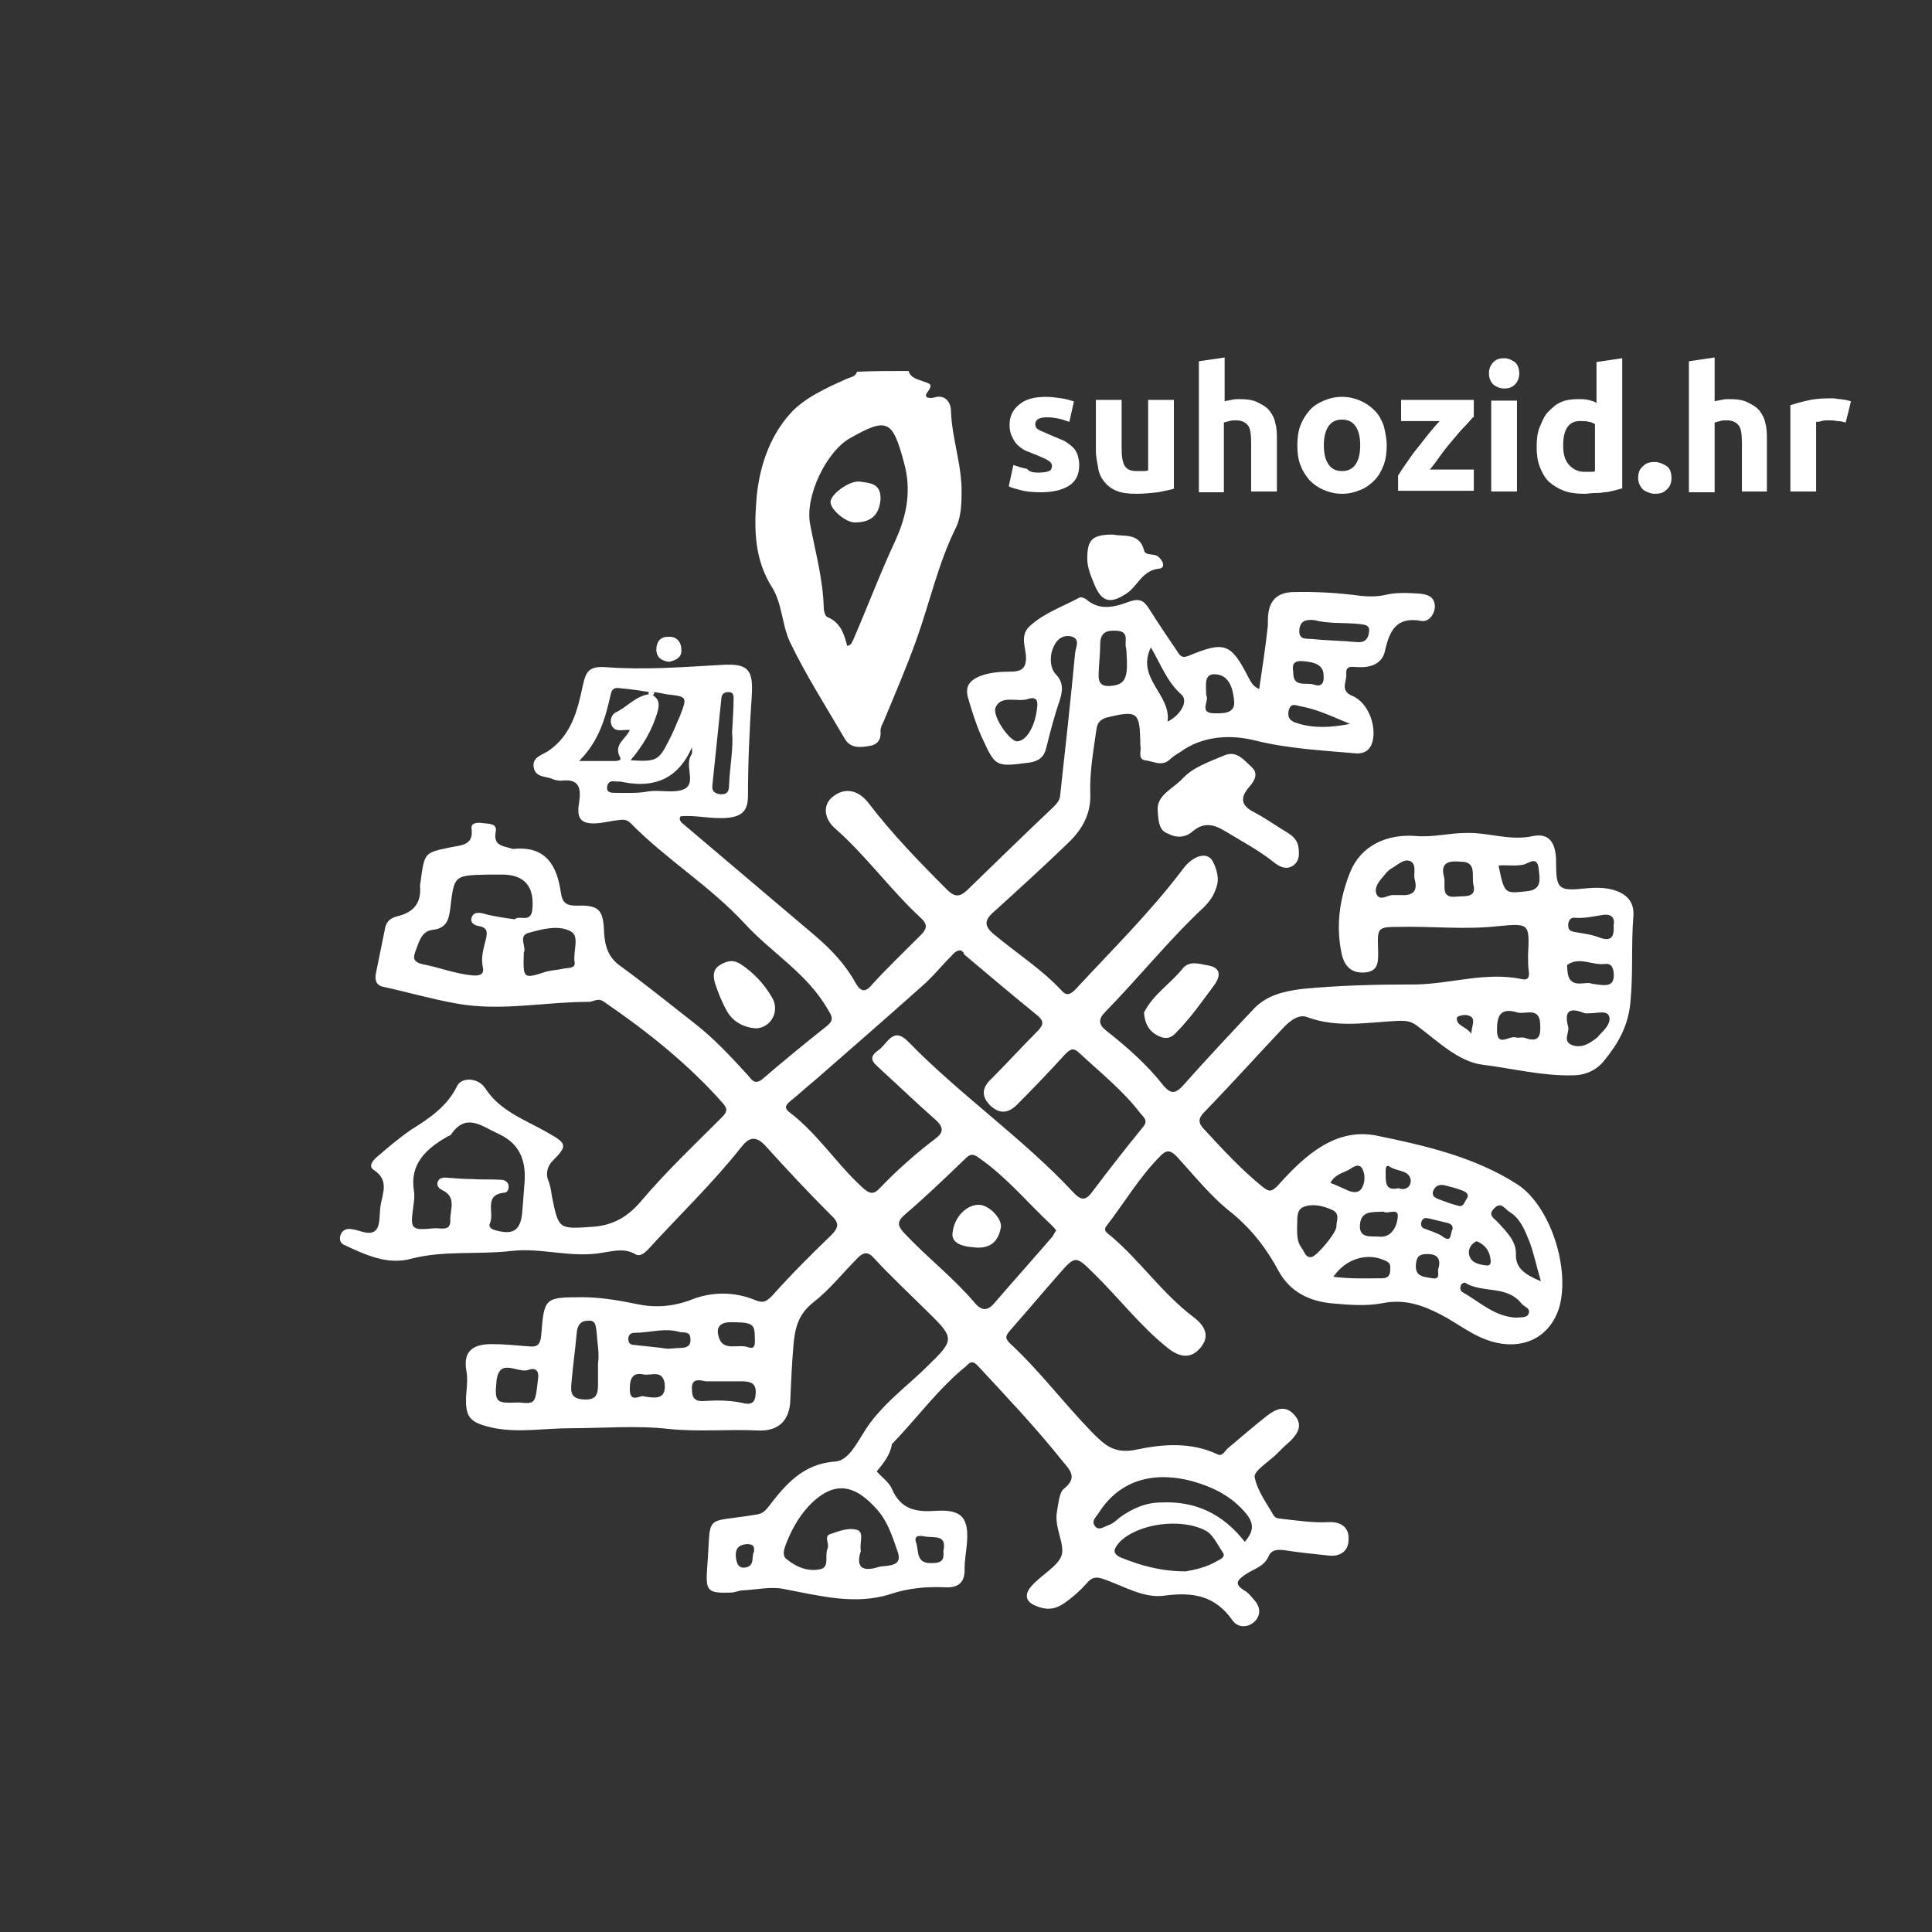 <?xml version="1.0" encoding="UTF-8" standalone="no"?>
<!-- Generator: Adobe Illustrator 21.0.0, SVG Export Plug-In . SVG Version: 6.00 Build 0)  -->

<svg
   version="1.1"
   id="Layer_1"
   x="0px"
   y="0px"
   viewBox="0 0 255.1 255.1"
   xml:space="preserve"
   sodipodi:docname="suhi.svg"
   width="255.1"
   height="255.1"
   inkscape:version="1.2.2 (732a01da63, 2022-12-09, custom)"
   xmlns:inkscape="http://www.inkscape.org/namespaces/inkscape"
   xmlns:sodipodi="http://sodipodi.sourceforge.net/DTD/sodipodi-0.dtd"
   xmlns="http://www.w3.org/2000/svg"
   xmlns:svg="http://www.w3.org/2000/svg"><rect x="0" y="0" width="255.1" height="255.1" fill="#333333" stroke="none"/><defs
   id="defs231" /><sodipodi:namedview
   id="namedview229"
   pagecolor="#111111"
   bordercolor="#000000"
   borderopacity="0.25"
   inkscape:showpageshadow="2"
   inkscape:pageopacity="0.30196078"
   inkscape:pagecheckerboard="0"
   inkscape:deskcolor="#d1d1d1"
   showgrid="false"
   showborder="false"
   inkscape:zoom="0.92512738"
   inkscape:cx="87.015044"
   inkscape:cy="261.04513"
   inkscape:window-width="1366"
   inkscape:window-height="697"
   inkscape:window-x="0"
   inkscape:window-y="0"
   inkscape:window-maximized="1"
   inkscape:current-layer="Layer_1" />
<style
   type="text/css"
   id="style182">
	.st0{fill:#FFFFFF;}
</style>
<g
   id="g204"
   transform="translate(-82,6)">
	<path
   class="st0"
   d="m 219.2,56.4 c 0.6,0 1.1,-0.1 1.3,-0.2 0.3,-0.1 0.4,-0.4 0.4,-0.7 0,-0.3 -0.2,-0.5 -0.5,-0.7 -0.3,-0.2 -0.8,-0.4 -1.5,-0.7 -0.5,-0.2 -1,-0.4 -1.5,-0.6 -0.4,-0.2 -0.8,-0.5 -1.1,-0.8 -0.3,-0.3 -0.5,-0.7 -0.7,-1.1 -0.2,-0.4 -0.3,-0.9 -0.3,-1.5 0,-1.1 0.4,-2 1.3,-2.7 0.8,-0.7 2,-1 3.5,-1 0.7,0 1.4,0.1 2.1,0.2 0.7,0.1 1.2,0.3 1.6,0.4 l -0.6,2.7 c -0.4,-0.1 -0.8,-0.3 -1.3,-0.4 -0.5,-0.1 -1,-0.2 -1.6,-0.2 -1.1,0 -1.6,0.3 -1.6,0.9 0,0.1 0,0.3 0.1,0.4 0,0.1 0.1,0.2 0.3,0.3 0.1,0.1 0.3,0.2 0.6,0.3 0.2,0.1 0.5,0.2 0.9,0.4 0.7,0.3 1.4,0.6 1.9,0.8 0.5,0.3 0.9,0.6 1.2,0.9 0.3,0.3 0.5,0.7 0.6,1 0.1,0.4 0.2,0.8 0.2,1.3 0,1.2 -0.4,2.1 -1.3,2.7 -0.9,0.6 -2.2,0.9 -3.8,0.9 -1.1,0 -2,-0.1 -2.7,-0.3 -0.7,-0.2 -1.2,-0.3 -1.5,-0.5 l 0.6,-2.8 c 0.6,0.2 1.2,0.4 1.8,0.5 0.4,0.5 1,0.5 1.6,0.5 z"
   id="path184" />
	<path
   class="st0"
   d="m 237.1,58.5 c -0.6,0.2 -1.3,0.3 -2.2,0.5 -0.9,0.1 -1.9,0.2 -2.9,0.2 -1,0 -1.9,-0.1 -2.6,-0.4 -0.7,-0.3 -1.2,-0.7 -1.6,-1.2 -0.4,-0.5 -0.7,-1.1 -0.8,-1.8 -0.1,-0.7 -0.3,-1.4 -0.3,-2.3 v -6.7 h 3.4 v 6.3 c 0,1.1 0.1,1.9 0.4,2.4 0.3,0.5 0.8,0.7 1.6,0.7 0.2,0 0.5,0 0.8,0 0.3,0 0.5,0 0.7,-0.1 v -9.3 h 3.4 v 11.7 z"
   id="path186" />
	<path
   class="st0"
   d="M 240.3,58.9 V 41.7 l 3.4,-0.5 V 47 c 0.2,-0.1 0.5,-0.1 0.9,-0.2 0.4,-0.1 0.7,-0.1 1,-0.1 1,0 1.8,0.1 2.4,0.4 0.6,0.3 1.2,0.6 1.6,1.1 0.4,0.5 0.7,1.1 0.8,1.7 0.2,0.7 0.2,1.4 0.2,2.2 v 6.8 h -3.4 v -6.4 c 0,-1.1 -0.1,-1.9 -0.4,-2.3 -0.3,-0.4 -0.8,-0.7 -1.6,-0.7 -0.3,0 -0.6,0 -0.9,0.1 -0.3,0.1 -0.5,0.1 -0.7,0.2 V 59 h -3.3 z"
   id="path188" />
	<path
   class="st0"
   d="m 265.1,52.8 c 0,0.9 -0.1,1.8 -0.4,2.6 -0.3,0.8 -0.7,1.5 -1.2,2 -0.5,0.5 -1.1,1 -1.9,1.3 -0.7,0.3 -1.5,0.5 -2.4,0.5 -0.9,0 -1.7,-0.2 -2.4,-0.5 -0.7,-0.3 -1.3,-0.7 -1.9,-1.3 -0.5,-0.6 -0.9,-1.2 -1.2,-2 -0.3,-0.8 -0.4,-1.7 -0.4,-2.6 0,-0.9 0.1,-1.8 0.4,-2.6 0.3,-0.8 0.7,-1.4 1.2,-2 0.5,-0.6 1.2,-1 1.9,-1.3 0.7,-0.3 1.5,-0.5 2.4,-0.5 0.9,0 1.7,0.2 2.4,0.5 0.7,0.3 1.3,0.7 1.9,1.3 0.6,0.6 0.9,1.2 1.2,2 0.2,0.8 0.4,1.7 0.4,2.6 z m -3.5,0 c 0,-1.1 -0.2,-1.9 -0.6,-2.5 -0.4,-0.6 -1,-0.9 -1.8,-0.9 -0.8,0 -1.4,0.3 -1.8,0.9 -0.4,0.6 -0.6,1.4 -0.6,2.5 0,1.1 0.2,1.9 0.6,2.5 0.4,0.6 1,0.9 1.8,0.9 0.8,0 1.4,-0.3 1.8,-0.9 0.4,-0.6 0.6,-1.4 0.6,-2.5 z"
   id="path190" />
	<path
   class="st0"
   d="m 276.5,49.1 c -0.3,0.3 -0.6,0.7 -1.1,1.2 -0.5,0.5 -1,1.1 -1.5,1.7 -0.5,0.6 -1.1,1.3 -1.6,2 -0.5,0.7 -1,1.4 -1.5,2 h 5.8 v 2.8 h -10 v -2 c 0.3,-0.5 0.7,-1.1 1.2,-1.8 0.4,-0.6 0.9,-1.3 1.4,-1.9 0.5,-0.6 1,-1.3 1.5,-1.9 0.5,-0.6 0.9,-1.1 1.4,-1.6 H 267 v -2.8 h 9.6 v 2.3 z"
   id="path192" />
	<path
   class="st0"
   d="m 282.6,43.3 c 0,0.6 -0.2,1.1 -0.6,1.5 -0.4,0.4 -0.9,0.5 -1.4,0.5 -0.5,0 -1,-0.2 -1.4,-0.5 -0.4,-0.4 -0.6,-0.9 -0.6,-1.5 0,-0.6 0.2,-1.1 0.6,-1.5 0.4,-0.4 0.9,-0.5 1.4,-0.5 0.5,0 1,0.2 1.4,0.5 0.4,0.3 0.6,0.9 0.6,1.5 z m -0.3,15.6 h -3.4 v -12 h 3.4 z"
   id="path194" />
	<path
   class="st0"
   d="m 296.1,58.5 c -0.3,0.1 -0.7,0.2 -1.1,0.3 -0.4,0.1 -0.8,0.2 -1.2,0.2 -0.4,0.1 -0.9,0.1 -1.3,0.1 -0.4,0 -0.9,0.1 -1.3,0.1 -1,0 -1.9,-0.1 -2.7,-0.4 -0.8,-0.3 -1.4,-0.7 -2,-1.2 -0.5,-0.5 -0.9,-1.2 -1.2,-2 -0.3,-0.8 -0.4,-1.6 -0.4,-2.6 0,-1 0.1,-1.9 0.4,-2.6 0.3,-0.7 0.6,-1.5 1.1,-2 0.5,-0.5 1,-1 1.7,-1.3 0.7,-0.3 1.4,-0.4 2.3,-0.4 0.5,0 0.9,0 1.3,0.1 0.4,0.1 0.8,0.2 1.1,0.4 v -5.4 l 3.4,-0.5 v 17.2 z m -7.7,-5.7 c 0,1.1 0.2,1.9 0.7,2.5 0.5,0.6 1.2,1 2.1,1 0.3,0 0.6,0 0.8,0 0.3,0 0.5,0 0.6,-0.1 V 50 c -0.2,-0.1 -0.5,-0.3 -0.8,-0.3 -0.3,-0.1 -0.7,-0.1 -1,-0.1 -1.6,-0.1 -2.4,1 -2.4,3.2 z"
   id="path196" />
	<path
   class="st0"
   d="m 302.7,57.1 c 0,0.7 -0.2,1.2 -0.7,1.6 -0.4,0.4 -0.9,0.5 -1.5,0.5 -0.5,0 -1,-0.2 -1.5,-0.5 -0.4,-0.4 -0.7,-0.9 -0.7,-1.6 0,-0.7 0.2,-1.2 0.7,-1.6 0.4,-0.4 0.9,-0.5 1.5,-0.5 0.5,0 1,0.2 1.5,0.5 0.5,0.3 0.7,0.9 0.7,1.6 z"
   id="path198" />
	<path
   class="st0"
   d="M 305,58.9 V 41.7 l 3.4,-0.5 V 47 c 0.2,-0.1 0.5,-0.1 0.9,-0.2 0.4,-0.1 0.7,-0.1 1,-0.1 1,0 1.8,0.1 2.4,0.4 0.6,0.3 1.2,0.6 1.6,1.1 0.4,0.5 0.7,1.1 0.8,1.7 0.2,0.7 0.2,1.4 0.2,2.2 v 6.8 H 312 v -6.4 c 0,-1.1 -0.1,-1.9 -0.4,-2.3 -0.3,-0.4 -0.8,-0.7 -1.6,-0.7 -0.3,0 -0.6,0 -0.9,0.1 -0.3,0.1 -0.5,0.1 -0.7,0.2 V 59 H 305 Z"
   id="path200" />
	<path
   class="st0"
   d="m 325.7,49.8 c -0.3,-0.1 -0.7,-0.2 -1.1,-0.2 -0.4,-0.1 -0.9,-0.1 -1.3,-0.1 -0.2,0 -0.5,0 -0.8,0.1 -0.3,0.1 -0.5,0.1 -0.7,0.1 v 9.2 h -3.4 V 47.5 c 0.6,-0.2 1.3,-0.4 2.2,-0.6 0.8,-0.2 1.8,-0.3 2.8,-0.3 0.2,0 0.4,0 0.7,0 0.3,0 0.5,0.1 0.8,0.1 0.3,0 0.5,0.1 0.8,0.1 0.3,0.1 0.5,0.1 0.7,0.2 z"
   id="path202" />
</g>

<g
   id="g426"
   transform="translate(-82.137,0.984)">
	<path
   class="st0"
   d="m 202.1,48 c 0.3,1 1.3,1.1 2,1.4 0.8,0.3 1.3,0.3 0.5,1.4 -0.7,0.9 0.6,0.8 0.9,0.7 1.6,-0.5 2.2,0.9 2.2,1.7 0.1,3.7 1.5,7.3 1.4,11 0,1.5 -0.1,3.1 -0.7,4.4 -2.4,4.8 -3.5,10 -5.3,15 -1.3,3.6 -2.8,7.1 -4.3,10.7 -0.2,0.4 -0.4,0.8 -0.4,1.2 0.1,1.1 -0.3,1.8 -1.4,2 -1.2,0.2 -2.5,0.4 -3.3,-0.9 -2.5,-4.3 -5.2,-8.5 -7.3,-12.9 -1,-2.2 -1,-5 -2.3,-7.1 -2.3,-3.6 -2.4,-7.5 -2.1,-11.4 0.3,-4.3 1.7,-8.5 4.5,-11.6 1.8,-2 4.6,-3.3 7.3,-4.5 0.6,-0.3 1.3,-0.3 1.5,-1 2.2,-0.1 4.5,-0.1 6.8,-0.1 z M 194,84.3 c 0.6,-0.1 0.6,-0.5 0.8,-0.8 1.9,-4.4 3.6,-8.9 5.6,-13.2 1.5,-3.3 2.1,-6.6 1.1,-10.2 -1.5,-5.6 -2.2,-6 -7,-3.3 -3.2,1.7 -6.1,7.7 -5.4,11.4 0.7,3.7 1.7,7.3 1.8,11 0,0.5 0.2,1.2 0.5,1.3 1.7,0.7 2.2,2.2 2.6,3.8 z"
   id="path406"
   style="fill:#ffffff" />
	<path
   class="st0"
   d="m 197.9,193.3 c 0.7,0.8 1.6,1.4 2,2.3 1.2,2.8 3.3,3.1 5.9,2.9 3.4,-0.2 4.3,1 4,4.4 -0.1,1.1 -0.3,2.2 -0.3,3.2 0.1,2 -1,2.6 -2.6,2.5 -2.5,-0.1 -4.8,0.1 -7.2,0.9 -4.7,1.5 -9.4,0.2 -14.2,-0.7 -1.6,-0.3 -3.4,0.1 -5.2,0.2 -0.6,0 -1.1,0.3 -1.7,0.3 -3,0.1 -3.3,-0.2 -3.1,-3.1 0.6,-7.6 -0.7,-6 6.5,-7.2 0.7,-0.1 1.1,-0.4 1.5,-0.9 2.3,-3 4.6,-5.8 8.9,-6.1 1.7,-0.1 2.8,-2.3 3.7,-3.7 2.2,-3.7 5.7,-6.1 8.6,-9 3.4,-3.3 3.5,-3.6 0.1,-6.9 -2.4,-2.4 -5,-4.8 -7.3,-7.3 -0.8,-0.9 -1.4,-0.7 -2.1,0 -2,2 -3.7,4.2 -5.9,5.9 -2,1.6 -2.4,3.4 -2.6,5.7 -0.2,2.3 -0.3,4.6 -0.4,6.9 0,2.8 -1.4,4.4 -4.2,4.3 -3.9,-0.2 -7.8,0.2 -11.8,-0.2 -4.3,-0.5 -8.7,-0.1 -13.1,-0.1 -3.3,0 -6.6,0.6 -9.9,0 -3.3,-0.7 -4,-1.3 -3.8,-4.5 0.1,-1.1 0.2,-2.2 0,-3.2 -0.4,-2.5 0.9,-3.5 3.7,-3.4 1.6,0 3.2,0.2 4.7,0.3 1.1,0.1 1.4,-0.4 1.5,-1.5 0.4,-4.9 0.4,-5 5.4,-5 2.4,0 4.8,0.4 7.2,0.9 2.3,0.5 4.7,0.4 7.3,-0.6 2.5,-1 5.6,-1.1 8.4,0.1 1,0.4 1.4,0.2 2.2,-0.6 2.5,-2.8 5.1,-5.4 7.8,-8 1.1,-1.1 1,-1.7 -0.1,-2.7 -2.9,-2.9 -5.8,-6 -8.6,-9.1 -1.3,-1.4 -2.2,-1.1 -3.2,0.2 -3.8,4.8 -8.2,9 -12.3,13.5 -0.5,0.5 -1.1,1 -1.7,0.6 -1.4,-0.8 -2.8,-0.4 -4.2,-0.2 -4.1,0.8 -8.2,-0.7 -12.2,-0.2 -4.4,0.5 -8.8,-0.1 -13.1,1 -3.2,0.9 -6.1,-0.5 -8.9,-1.8 -0.5,-0.2 -0.7,-0.7 -0.5,-1.3 0.2,-0.6 0.7,-0.9 1.4,-0.8 1.1,0.1 2.5,1 3.3,0.1 0.6,-0.7 0.4,-2.2 0.6,-3.3 0.3,-1.6 1.1,-3.3 -0.9,-4.6 -0.8,-0.5 -0.1,-1.3 0.5,-1.8 1.4,-1.2 2.8,-2.4 4.4,-3.5 2.4,-1.5 4.8,-3.1 6.1,-5.8 0.6,-1.2 2.8,-1.1 3.7,0.3 2,3.1 5.4,4.2 8.3,5.9 2.5,1.4 2.6,1.7 0.6,3.7 -0.7,0.7 -0.9,1.7 -0.6,2.5 0.3,0.7 0.4,1.4 0.5,2.1 0.9,4.5 0.9,4.4 5.4,4.1 2.8,-0.2 4.7,-1.4 6.4,-3.4 3.3,-3.9 7,-7.4 10.6,-11 0.7,-0.7 0.9,-1.1 0.2,-1.9 -4.6,-5.2 -10,-9.5 -15.7,-13.4 -0.8,-0.6 -1.4,0 -2,0 -5.9,0 -11.7,1.3 -17.6,0.2 -3.3,-0.6 -6.4,-1.5 -9.6,-2.2 -1,-0.2 -1.1,-1.1 -0.9,-1.9 0.4,-2 0.8,-3.9 1.2,-5.9 0.2,-0.9 0.8,-1.3 1.6,-1.5 2.1,-0.5 3.2,-1.7 3,-4 0,-0.3 0.1,-0.6 0.1,-0.8 0.5,-3.6 0.5,-3.6 3.9,-4.3 1.4,-0.3 3.1,-0.2 2.8,-2.5 -0.1,-0.8 0.9,-0.8 1.5,-0.7 0.7,0.1 1.9,0 1.7,1.1 -0.4,2 1.1,1.9 2.2,2.3 0.1,0 0.1,0 0.2,0 4.3,-0.4 5.7,2.3 6.2,5.8 0.2,1.4 0.8,1.7 2.1,1.7 2.9,-0.1 3.5,0.5 3.6,3.5 0.1,1.9 0.6,3.4 2.2,4.5 3.3,2.4 6.5,5 9.7,7.5 2.6,2 4.9,4.5 7.1,6.9 0.5,0.6 0.9,1.3 1.9,0.5 2.8,-2.4 5.6,-4.7 8.5,-7 0.9,-0.7 0.8,-1.2 0.2,-2.1 -2.7,-4.8 -7.4,-7.5 -11,-11.4 -4.6,-5 -10.4,-8.5 -15.1,-13.3 -0.5,-0.5 -1,-0.5 -1.6,-0.4 -0.9,0.1 -1.7,0.3 -2.6,0.4 -2.2,0.2 -3,-0.4 -2.6,-2.7 0.3,-2 0,-3.2 -2.4,-2.9 -0.4,0 -0.9,-0.1 -1.3,-0.3 -0.9,-0.3 -2.1,-0.2 -2.3,-1.5 -0.2,-1.3 1.1,-1.6 1.9,-2.1 3.1,-2.1 3.9,-5.4 4.6,-8.7 0.4,-1.9 0.9,-2.5 2.9,-2.4 5.2,0.4 10.3,0 15.5,-0.3 3.5,-0.2 4.1,0.7 3.9,4.1 -0.3,4.4 -0.5,8.8 -0.5,13.1 0,1.9 -0.6,2.8 -2.7,3 -2.1,0.2 -4.2,-0.4 -6.2,-0.2 -0.2,0.3 -0.1,0.5 0.1,0.8 5.9,5 11.8,10 17.7,15 2.1,1.8 4,3.8 5.3,6.2 0.7,1.2 1.3,1.3 2.2,0.2 2,-2.2 4.2,-4.3 6.4,-6.5 0.8,-0.8 1,-1.4 0,-2.3 -4,-3.7 -7.2,-8.2 -11.3,-11.8 -1.5,-1.3 -1.6,-3.1 -0.4,-4.1 1.5,-1.3 3.3,-1.1 4.7,0.6 3.2,4.2 6.8,7.9 10.5,11.6 1.1,1.1 1.8,0.9 2.8,-0.1 3.7,-3.6 7.4,-7.2 11.2,-10.8 0.4,-0.4 0.8,-0.8 0.9,-1.4 0.7,-6.3 1.4,-12.7 2,-19 0.1,-0.8 0.8,-2 -0.8,-2.2 -1.4,-0.1 -2,1.1 -2.3,2.1 -0.2,0.9 -0.2,2.1 0.5,2.9 1.2,1.2 0.9,2.4 0.5,3.7 -0.7,2 -1.2,4 -1.7,6 -0.3,1.3 -1,1.8 -2.2,2 -4.6,0.6 -4.5,0.6 -6.4,-3.5 -0.7,-1.6 -1.2,-3.2 -1.7,-4.9 -0.5,-1.6 0.1,-2.4 1.5,-3 1.3,-0.5 2.7,-0.6 4,-0.6 1.5,0 2.2,-0.4 2.1,-2.1 -0.1,-1.3 -0.8,-2.8 0.6,-4 1.9,-1.7 4.3,-2.5 6.5,-3.7 0.2,-0.1 0.6,0.1 0.8,0.2 1.9,1.7 4,1 5.9,0.3 1.3,-0.4 1.8,0 2.4,0.9 1.2,1.9 2.4,3.7 3.7,5.6 0.4,0.6 0.6,1.1 1.6,0.7 4.8,-2 5.6,-1.6 7.9,2.9 0.3,0.5 0.5,1.1 1.4,1.5 0.4,-2.7 0.8,-5.3 1.1,-8 0.1,-0.6 0,-1.3 0.1,-1.9 0.2,-1.8 1.2,-2.8 3.1,-2.9 3.1,-0.1 6.2,0.1 9.2,0.5 1,0.1 2,0.1 3,-0.1 1.6,-0.4 3.1,-0.3 4.7,-0.2 0.9,0.1 1.9,0.3 2,1.6 0,1.2 -0.9,2.2 -1.8,2 -3.3,-0.6 -4.2,1.3 -4.8,4 -0.4,1.7 -1.9,2.2 -3.6,2.1 -0.7,0 -1.6,-0.3 -1.5,0.9 0.1,1 -0.9,2.2 0.8,2.9 2.2,0.9 3.4,4.4 2.5,6.5 -0.4,0.8 -1,1.1 -1.9,1.1 -4.5,-0.4 -8.9,-0.6 -13.4,-1.7 -3.1,-0.8 -6.9,-0.7 -9.9,1.5 -0.5,0.3 -1,0.6 -1.4,1 -1.1,1 -2.2,0.2 -3.3,0.1 -1,-0.2 -0.4,-1.3 -0.6,-2 0,-0.2 0,-0.4 0,-0.6 -0.1,-3.7 -0.4,-4 -4.2,-3.1 -0.9,0.2 -1.5,0.6 -1.6,1.7 -0.4,2.8 -0.9,5.6 -0.8,8.4 0.1,2.6 -1,4.6 -2.7,6.3 -3.2,3.1 -6.5,6.1 -9.8,9.1 -1.3,1.1 -1.8,1.9 -0.2,3.2 3,2.5 6.3,4.6 8.9,7.4 0.6,0.7 1.1,0.6 1.8,-0.1 4.8,-5.2 9.9,-10.2 14.2,-15.9 1.4,-1.9 3.3,-2.4 4,-1 0.5,1 0.9,2.3 0.4,3.5 -0.3,1 -0.9,1.8 -1.6,2.5 -4.6,4.3 -8.6,9.3 -13,13.8 -1,1 -0.9,1.7 0.1,2.5 2.8,2.2 5.4,4.5 7.6,7.3 0.8,0.9 1.4,1.2 2.5,0 3.1,-3.5 6.3,-6.9 9.5,-10.3 1.7,-1.7 3.9,-2.2 6.2,-2.5 5.1,-0.5 10.1,-0.6 15.2,-0.6 4.6,-0.1 9.2,-1.7 13.9,-0.7 0.8,0.2 1,-0.3 0.9,-1 -0.1,-0.7 -0.1,-1.4 -0.1,-2.2 0.2,-4.1 0.2,-4.2 -3.9,-3.8 -4.4,0.5 -8.8,0 -13.1,0.1 -2.9,0 -2.9,0.1 -2.8,3 0,1.3 0.2,2.8 -1.6,3 -1.7,0.2 -2.8,-0.6 -3.2,-2.4 -0.8,-3.7 -0.3,-7.3 1.1,-10.8 1.4,-3.5 4.8,-5.1 8.7,-4.8 2.2,0.2 4.4,-0.4 6.6,-0.4 3,-0.1 5.8,1.1 8.9,0.4 2.1,-0.4 3,0.9 3,3.4 0,3.7 0.3,3.9 4.1,3.5 1.2,-0.1 2.3,-0.1 3.4,0.2 1.8,0.5 2.9,1.6 2.7,3.6 -0.3,3.8 0,7.6 -0.4,11.4 -0.3,3 -1.6,5.3 -3.4,7.5 -1,1.3 -2.5,2 -4.2,2 -4,0.1 -7.9,-0.9 -11.9,-1.4 -3.2,-0.4 -5.9,-3.1 -8.6,-5.1 -0.9,-0.7 -1.5,-0.7 -2.5,-0.7 -4.1,0.2 -8.1,1 -12.1,-0.5 -1.1,-0.4 -2.2,0.5 -3,1.3 -3.5,3.7 -6.9,7.5 -10.5,11.2 -0.9,0.9 -0.9,1.5 0,2.4 2.4,2.6 4.8,5.2 7.5,7.4 1,0.8 1.3,0.9 2.3,-0.2 3.5,-3.9 7.6,-7.6 13.1,-6.4 6.3,1.3 12.8,2.8 18.4,6.4 4.4,2.9 7,11.2 5.5,16.3 -1.2,3.8 -4.6,5.6 -8.7,4.5 -2.6,-0.7 -4.6,-2.4 -6.9,-3.6 -2.5,-1.3 -4.9,-2.1 -7.8,-1.5 -2.1,0.4 -4.5,0.2 -6.7,0 -2.9,-0.3 -5.4,-1.5 -6.9,-4.2 -1.6,-3 -3.6,-5.6 -6.3,-7.8 -2.7,-2.1 -4.9,-4.9 -7.2,-7.4 -0.8,-0.8 -1.3,-0.9 -2.1,-0.1 -2.8,2.8 -4.7,6.1 -7.1,9.2 -0.6,0.7 0,1 0.5,1.4 3.9,3.3 6.8,7.6 10.9,10.7 1.2,0.9 2.4,2.3 1,4 -1.2,1.5 -2.7,1.5 -4.5,0 -3.6,-2.9 -6.4,-6.6 -9.7,-9.8 -2.3,-2.3 -2.4,-2.3 -4.5,0.1 -2.2,2.5 -4.3,5 -6.5,7.5 -0.6,0.7 -0.7,1 0,1.7 3.9,3.6 7.1,7.9 10.8,11.7 1.6,1.6 2.9,3 6,2.3 3.3,-0.7 7.1,-1 10.5,0.6 0.7,0.4 1,-0.3 1.4,-0.7 1.8,-1.5 3.5,-3 5.3,-4.4 1.2,-0.9 2.4,-1.4 3.6,0 1.1,1.3 0.4,2.4 -0.6,3.4 -0.7,0.6 -1.4,1.3 -2,1.9 -1,0.9 -2.8,2.1 -2.7,2.8 0.3,1.8 1.6,3.5 2.5,5.1 0.3,0.5 0.9,0.4 1.4,0.5 1.9,0.2 3.8,0.5 5.8,0.4 1.6,-0.1 2.8,0.6 2.7,2.3 0,1.6 -1.2,2.3 -2.7,2.1 -1.9,-0.2 -3.9,-0.4 -5.8,-0.7 -0.9,-0.1 -1.7,-0.1 -2.1,0.9 -0.6,1.3 -2,1.6 -3,2.3 -1,0.7 -1.6,1.2 -0.2,2.1 0.4,0.2 0.8,0.6 1.1,1 0.8,0.8 1.3,1.8 0.5,2.9 -0.9,1.1 -2.4,1.1 -3.1,0.1 -2.3,-3.3 -5.2,-3.8 -9,-3.3 -2.8,0.4 -5.4,-1.3 -8.1,-2.2 -1.1,-0.4 -1.6,-0.1 -2.2,0.6 -0.9,1 -1.9,1.9 -3.1,2.7 -1.2,0.8 -2.4,0.8 -3.7,0.2 -1.2,-0.5 -1.4,-1.4 -0.6,-2.4 1.3,-1.6 3.6,-2.7 4.1,-4.2 0.5,-1.5 -1,-3.7 -0.6,-5.8 0.2,-1.1 0.3,-2.5 0.9,-3 1.9,-1.5 0.8,-2.5 -0.2,-3.7 -3.5,-4.4 -7.4,-8.5 -11.2,-12.6 -0.7,-0.7 -1,-0.4 -1.5,0.1 -3.7,3 -6.5,6.9 -9.8,10.3 -0.2,1.4 -1.1,2.5 -2,3.6 z M 168.6,90.4 c -0.2,0 -0.5,0 -0.7,0 -1.3,-0.2 -2.5,-0.4 -3.8,-0.5 -0.6,-0.1 -1.1,-0.1 -1.3,0.7 -0.7,3.1 -1.5,6.2 -4.2,8.9 1.9,0 3.2,0 4.5,0 0.4,0 1.2,0 0.9,-0.5 -0.9,-1.7 0.8,-2.4 1.3,-3.6 -0.9,-0.1 -1.9,0.4 -2.4,-0.6 -0.3,-0.7 0,-1.4 0.5,-1.7 1.5,-0.7 2.6,-2.1 4.3,-2.4 0.2,0 0.4,0 0.6,0.1 1,0.6 0.9,1.4 0.6,2.4 -0.7,2.3 -1.9,4.3 -3.5,6.2 3.3,0.2 3.7,0.1 5,-2.5 0.6,-1.1 1,-2.2 1.5,-3.3 1,-2.6 1,-2.6 -1.7,-2.9 -0.5,-0.1 -1,-0.2 -1.6,-0.3 z m 40.4,34.1 c -0.7,0 -1,0.5 -1.3,0.8 -1.3,1.3 -2.5,2.8 -3.9,4 -4.6,4.1 -9.3,8.2 -14,12.3 -1.1,0.9 -2.2,1.9 -3.3,2.8 -0.6,0.5 -0.9,0.9 -0.1,1.5 3.7,2.8 6.2,6.8 9.6,9.9 1,0.9 1.5,1 2.4,0 2.2,-2.3 4.7,-4.5 7.2,-6.4 1.1,-0.8 1.2,-1.5 0.1,-2.5 -2.5,-2.2 -4.9,-4.5 -7.3,-6.7 -0.7,-0.7 -1.9,-1.4 -0.3,-2.5 1.2,-0.8 1.9,-3.2 3.9,-1.2 6.9,7.1 15.2,12.8 21.9,20 1.2,1.3 1.8,0.8 2.6,-0.3 2.1,-2.8 4.3,-5.6 6.5,-8.3 0.8,-0.9 0.2,-1.3 -0.3,-1.9 -2.3,-3 -5.2,-5.3 -8,-7.9 -0.8,-0.8 -1.2,-0.6 -1.9,0.1 -2.1,2.3 -4.2,4.5 -6.4,6.7 -1.2,1.2 -2.4,1.2 -3.6,0 -1.2,-1.3 -0.9,-2.4 0.3,-3.5 2,-2 4,-4.2 6,-6.2 0.9,-0.9 0.9,-1.4 -0.1,-2.2 -3.2,-2.6 -6.4,-5.3 -9.6,-8 0.1,-0.1 -0.2,-0.4 -0.4,-0.5 z m 12.6,37 c -0.2,-0.3 -0.4,-0.5 -0.6,-0.7 -3.2,-3 -6,-6.4 -9.6,-8.9 -0.9,-0.7 -1.3,-0.4 -1.9,0.2 -2.6,2.5 -5.2,5 -7.9,7.3 -1,0.9 -1,1.4 -0.1,2.4 3,3.2 6.5,5.9 9.3,9.2 1,1.2 1.8,1.1 2.7,0 2.5,-2.9 5.1,-5.8 7.6,-8.7 0.2,-0.3 0.3,-0.6 0.5,-0.8 z m -77,-6.8 c 0,0 0,0 0,0 1.2,0.1 2.4,0 3.7,0.1 0.5,0 1,0.3 1,0.9 0,0.4 -0.2,0.8 -0.6,0.8 -2.8,0.3 -1.2,2.7 -1.9,4.1 -0.2,0.5 0.4,0.8 0.9,0.9 2.3,0.6 3.2,-0.1 3.4,-2.5 0.1,-1.3 0.2,-2.6 0.3,-3.9 0.2,-2.8 -0.6,-5.1 -3.5,-6.4 -2.2,-1 -4.2,-2.8 -6.2,0.1 -0.1,0.2 -0.4,0.2 -0.5,0.3 -2.8,1.6 -5,3.6 -4.4,7.2 0.1,0.7 0,1.4 -0.1,2.1 -0.4,2.9 -0.3,3.1 2.7,2.8 0.8,-0.1 2.2,0.5 2.2,-1 -0.1,-1.3 0.9,-3.1 -1,-4 -0.4,-0.2 -0.8,-0.5 -0.7,-1 0.1,-0.5 0.5,-0.7 1,-0.7 1.3,0.1 2.5,0.2 3.7,0.2 z m 5.5,-34.3 c 0.6,-0.6 2,0.5 2.3,-1.1 0.4,-3.2 -1,-4.9 -4.2,-4.8 -0.6,0 -1.1,0 -1.7,0 -4.4,0.1 -4.4,0.1 -4.9,4.4 -0.2,1.6 -0.5,2.7 -2.4,2.9 -1.5,0.2 -1.8,1.8 -2.3,3.1 -0.3,0.9 0.2,1.2 0.9,1.4 2.2,0.4 4.4,1.3 6.7,1.5 0.9,0.1 1.6,-0.1 1.4,-1 -0.3,-1.4 0.1,-2.6 0.4,-3.8 0.2,-0.9 0.2,-1.5 -0.9,-1.7 -0.6,-0.1 -1.2,-0.4 -1,-1.1 0.2,-0.7 0.8,-0.7 1.4,-0.6 1.4,0.4 2.8,0.6 4.3,0.8 z m 45.7,83.4 c -0.7,2.2 0.2,2.8 2.4,2.1 0.5,-0.1 1,-0.1 1.5,-0.2 1,-0.2 1.3,-0.7 1,-1.7 -0.7,-2 -1.3,-4 -2.7,-5.6 -2.8,-3.2 -5.6,-4.2 -9.1,-0.5 -1.4,1.5 -2.4,3.4 -3.1,5.3 -0.2,0.6 -0.3,1.2 0.1,1.6 1.3,1.1 2.9,1.8 4.6,1.4 1.2,-0.3 0.5,-1.8 0.9,-2.7 0.3,-0.6 -0.5,-1.6 0.3,-1.9 1.2,-0.4 2.6,-1 3.8,-0.5 0.7,0.5 0.1,1.7 0.3,2.7 z m 50.7,-1.2 c 1,-1.2 1.4,-2.2 0.2,-3.7 -1.9,-2.3 -4.3,-3.5 -7.1,-4.3 -4.8,-1.3 -9.5,-0.4 -12.4,4.2 -0.3,0.5 -1,1 -0.5,1.7 0.5,0.7 1.2,0.1 1.8,-0.1 0.6,-0.2 1.1,-0.7 1.6,-1.1 1.6,-1.1 3.3,-1.9 5.4,-1.9 4.5,-0.2 8.1,1.5 11,5.2 z m -7.8,3.9 c 1.1,-0.2 2.7,-0.5 4.2,-1.4 0.4,-0.2 1.1,-0.5 0.7,-1.1 -0.7,-1 -1.3,-2.4 -2.3,-2.9 -3.3,-1.7 -8.9,-0.9 -11.3,1.5 -0.7,0.8 -1.2,1.5 0.2,2.1 2.5,1 5.2,1.8 8.5,1.8 z m -87.4,-81.7 c -0.1,3.5 -0.1,3.5 3,2.5 0.8,-0.2 1.5,-0.2 2.3,-0.4 0.6,-0.1 1.6,0 1.4,-0.9 -0.2,-1.4 0.7,-3.4 -0.5,-4 -1.6,-0.9 -3.8,-0.3 -5.6,0.2 -1.4,0.4 -0.2,1.9 -0.6,2.6 z m 9.8,54.2 c 0.2,-1.2 -0.1,-2.7 -0.2,-4.2 -0.1,-0.7 -0.1,-1.5 -1.1,-1.4 -1,0 -1.4,0.6 -1.5,1.5 -0.2,2.2 -0.5,4.4 -0.7,6.6 -0.1,1.2 -0.2,2.2 1.6,2.3 1.7,0.1 1.9,-0.7 1.9,-2 0,-1 0,-1.7 0,-2.8 z m 92.3,-18 c 0,1.1 0,2 0.6,2.8 0.4,0.5 0.5,1.3 1.3,1.2 0.7,-0.1 3.4,-3.3 3.3,-4.1 0,-0.7 0.5,-1.6 -0.5,-2.1 -1.3,-0.6 -2.7,-0.9 -3.9,-0.4 -1,0.5 -0.7,1.7 -0.8,2.6 z M 178.8,95.8 c 0.1,-1.9 0.2,-3.2 0.2,-4.6 0,-0.5 -0.1,-0.8 -0.7,-0.8 -0.5,0 -0.8,0.2 -0.9,0.7 -0.4,3.9 -0.8,7.7 -1.2,11.6 -0.1,0.8 0.3,1.1 1.1,1.2 0.9,0 1.1,-0.4 1.1,-1.2 0.1,-2.5 0.6,-5 0.4,-6.9 z m 52.1,-10.2 c 0,-0.1 0,-0.6 -0.1,-1.1 -0.2,-0.8 0.5,-2.1 -1.2,-2.2 -1.5,-0.1 -2.2,0.3 -2.2,1.9 0,1.4 -0.2,2.7 -0.2,4.1 0,0.9 0.4,1.3 1.3,1.3 2.1,-0.1 2.6,-0.8 2.4,-4 z m 54.7,82.6 c -0.6,-2 -0.9,-3.6 -1.5,-5.2 -0.6,-1.5 -1.2,-3.1 -2.7,-4 -0.6,-0.4 -1.1,-1.4 -2,-0.4 -0.9,0.9 0.1,1.3 0.6,1.9 1.1,1.2 2.3,2.4 2.3,4 -0.1,2 1.2,2.8 3.3,3.7 z M 216.4,96.9 c 1.3,0 2.5,-2.1 2.7,-4.7 0.1,-1.1 -0.6,-1.1 -1.2,-0.9 -1.4,0.5 -3.5,-0.6 -4.3,1.1 -0.5,1.2 1.9,4.5 2.8,4.5 z m -65.8,87.3 c 2.3,0.2 2.2,0.2 2.6,-3.3 0.1,-1.3 -0.8,-1.2 -1.3,-1 -1.4,0.5 -3.8,-1.7 -4.2,1.4 -0.3,3 0,3 2.9,2.9 z M 255.7,80.9 c -1,-0.1 -1.9,0 -2,1.3 -0.1,1.4 1,1.1 1.8,1.2 1.9,0.2 3.8,0.2 5.8,0.4 1,0.1 1.5,-0.4 1.6,-1.3 0.2,-1.1 -0.8,-1 -1.4,-1.1 -2,-0.2 -3.9,0 -5.8,-0.5 z m -80.4,100.5 c -0.9,-0.2 -1.9,-0.4 -1.8,1.1 0,1.3 0.6,1.6 1.7,1.5 1.6,-0.1 3.1,-0.1 4.7,0.2 0.8,0.2 1.9,0.5 2,-1 0.2,-1.6 -0.7,-1.8 -1.9,-1.8 -1.6,0 -3.2,0 -4.7,0 z m 113.9,-46.8 c 0.2,0.7 -0.8,1.9 0.5,2.4 1,0.4 2,0 2.8,-0.6 0.3,-0.2 0.6,-0.4 0.8,-0.7 0.7,-0.7 1.6,-1.6 1.3,-2.5 -0.3,-0.8 -1.5,-0.4 -2.4,-0.4 -0.4,0 -0.7,0.1 -1.1,-0.1 -1.6,-0.6 -2.5,-0.3 -1.9,1.9 z M 173.5,97.7 c -1.8,4.1 -4.9,5.4 -9,4.6 -0.4,-0.1 -0.7,-0.1 -1.1,-0.1 -0.5,-0.1 -1,0 -1.1,0.7 -0.1,0.7 0.4,0.8 1,0.8 1.5,0 3,0.1 4.5,-0.2 1.6,-0.2 3.4,0.3 4.7,-0.3 1.6,-0.8 0,-3 0.9,-4.5 0.2,-0.2 0.1,-0.7 0.1,-1 z M 282.4,173 c 0.5,-0.1 1.4,0.1 1.6,-0.6 0.2,-0.7 -0.6,-0.8 -1,-1.3 -1.9,-2.4 -5.1,-1.3 -7.4,-2.7 -0.1,-0.1 -0.4,0.1 -0.5,0.2 -0.2,0.3 -0.2,0.8 0.1,1 2.3,1.3 4.3,3.3 7.2,3.4 z M 234.1,84.5 c -2,4.1 2.7,6.2 2.2,9.8 1.8,-0.9 2.8,-2.8 1.8,-3.6 -1.9,-1.7 -2.7,-4 -4,-6.2 z m 48.4,48.2 c -2.3,-0.7 -2.7,0.5 -2.7,2.3 0,2.4 1.6,0.7 2.5,1 0.4,0.1 0.9,-0.1 1.3,0.1 1.8,0.6 2,-0.4 1.9,-1.9 -0.1,-2.3 -2,-1.2 -3,-1.5 z m 9.8,-3.8 c 1.9,0.3 3.1,0.5 2.9,-1.5 -0.1,-0.8 -0.4,-1.2 -1.2,-1.1 -1.6,0.2 -3.3,-1 -4.9,0.1 -0.1,0.1 0,0.5 0,0.8 0.2,2.6 2.4,1.3 3.2,1.7 z M 280,113.3 c 0.8,3.8 0.8,3.7 3.7,3.4 2.2,-0.2 1.7,-1.8 1.6,-3 -0.2,-1.8 -1.4,-0.6 -2.1,-0.5 -1.1,0.2 -2.1,0 -3.2,0.1 z m -11.1,1.7 c -0.1,-0.8 0.3,-1.9 -0.6,-2.3 -0.8,-0.3 -1.6,0.5 -2.3,0.9 -0.4,0.2 -0.8,0.6 -1.1,1 -0.6,0.7 -1.4,1.6 -1,2.5 0.5,1 1.5,0 2.3,0.1 0.3,0 0.6,0 0.9,0 1.6,0.1 2.3,-0.5 1.8,-2.2 z m -98.7,62.1 c 0.7,0 1.2,-0.1 1.7,-0.1 0.8,0 1.5,-0.2 1.4,-1.2 0,-1 -0.8,-0.8 -1.4,-0.9 -2,-0.6 -4,0.1 -6,0.1 -0.5,0 -0.8,0.3 -0.8,0.8 0,0.5 0.2,0.8 0.8,0.8 1.6,0.2 3.1,0.3 4.3,0.5 z m 102.6,-62.3 c 0.3,1 -0.6,2.9 1.7,2.6 1,-0.1 2.6,0.2 2.2,-1.5 -0.3,-1.1 0.5,-3.1 -1.6,-3.1 -1.2,-0.1 -2.9,-0.2 -2.3,2 z m -31.4,-24 c 0.5,0.7 -1.1,2.4 1.1,2.4 1,0 2.7,0.1 2.6,-1.5 -0.1,-1.4 -0.5,-3.3 -2.1,-3.6 -2,-0.4 -1.6,1.3 -1.6,2.7 z m 53.8,30.4 c 0.2,-1 -0.3,-1.5 -1.3,-1.4 -1.3,0.2 -2.5,0.5 -3.8,0.4 -0.6,-0.1 -0.9,0.4 -0.9,1 0,0.7 0.4,0.8 1,0.9 1.1,0.2 2.1,0.3 3.1,0.7 1.6,0.6 2,-0.1 1.9,-1.6 z m -37,46.4 c 2.3,0.3 4.4,0.2 6.4,0.2 0.7,0 1.1,-0.3 1.1,-1.1 0,-0.4 0.1,-0.8 -0.4,-1.1 -2.4,-1.3 -5.4,-0.5 -7.1,2 z m 2.2,-73 c -2.4,-1 -4.3,-1.9 -6.4,-2.3 -0.7,-0.1 -1.4,-0.6 -1.7,0.5 -0.2,0.9 0.1,1.4 1.1,1.7 2.2,0.7 4.4,0.6 7,0.1 z m 4.4,64.4 c -1.4,0.1 -3,-0.2 -3.1,1.8 -0.1,1.8 1.5,1.4 2.5,1.5 1.7,0.2 2.4,-1.4 2.5,-2.6 0.1,-1.3 -1.3,-0.3 -1.9,-0.7 z m -83,16.5 c 0,-1.7 -0.4,-1.9 -3.2,-1.9 -1.4,0 -1.9,0.7 -1.6,1.8 0.5,2.2 2.6,1 3.9,1.5 1.1,0.4 0.9,-0.7 0.9,-1.4 z m -14.6,7.9 c 1.7,0.3 2.9,0.3 2.7,-1.7 -0.3,-1.9 -1.8,-1 -2.8,-1.2 -1.3,-0.3 -1.8,0.4 -1.8,1.8 -0.1,2.2 1.5,0.8 1.9,1.1 z m 39.5,20.4 c 0.5,-2.2 -1.2,-1.7 -2.4,-1.9 -0.5,-0.1 -1.6,-0.3 -1.2,0.8 0.4,1.1 -0.1,2.8 2.1,2.7 1.4,0 1.6,-0.5 1.5,-1.6 z M 256.9,88.2 c 0,-1.3 -1,-1.8 -3,-1.9 -1.4,0 -1,1.1 -1,1.6 0,1.9 1.7,1.2 2.7,1.5 1.1,0.4 1.4,-0.3 1.3,-1.2 z m 0.9,67 c 0.8,0.3 1.6,0.7 2.3,1 0.7,0.3 1.5,0.4 1.9,-0.4 0.4,-0.7 0.4,-1.8 0,-2.5 -0.5,-0.8 -1.3,-0.1 -1.8,0.2 -0.8,0.4 -1.8,0.6 -2.4,1.7 z m 15,0.3 c -0.7,-0.1 -1.1,0.1 -1.4,0.7 -0.3,0.8 0.3,1 0.8,1.2 0.8,0.3 1.6,0.6 2.4,0.8 0.8,0.3 0.9,-0.5 1.2,-0.9 0.4,-0.6 -0.1,-0.9 -0.6,-1.1 -0.8,-0.3 -1.6,-0.5 -2.4,-0.7 z m -0.7,10.9 c 0.3,-1.3 -0.3,-1.8 -1.5,-1.8 -0.9,0 -1.4,0.2 -1.5,1.3 -0.2,1.8 1.2,1.7 2.2,1.9 1.2,0.2 0.5,-1 0.8,-1.4 z m 1.8,-5 c 0.2,-0.6 -0.3,-0.8 -0.6,-0.9 -0.8,-0.2 -1.7,-0.4 -2.5,-0.6 -0.5,-0.1 -0.8,-0.1 -1,0.5 -0.1,0.5 0.1,0.8 0.6,0.9 0.7,0.3 1.5,0.5 2.1,0.9 1.4,1.1 1.1,-0.4 1.4,-0.8 z m -7.1,-5.5 c 1,0.4 1.7,-0.3 1.6,-1.1 -0.2,-1.3 -1.8,-1.1 -2.7,-1.7 -0.7,-0.5 -0.6,0.5 -0.6,0.9 0,1.2 0,2.3 1.7,1.9 z m -85.1,48 c 0.1,-0.9 -0.3,-1 -1,-1 -1.1,0.1 -1.5,0.7 -1.4,1.7 0.1,0.8 0.3,1.5 1.2,1.4 1.4,-0.2 0.8,-1.5 1.2,-2.1 z m 95.4,-41 c -0.8,0.4 -1.1,1.1 -1,1.7 0.2,1.2 1.4,1.4 2.3,1.5 0.7,0.1 0.6,-0.6 0.5,-1.1 -0.2,-1 -0.8,-1.7 -1.8,-2.1 z m -0.7,-27.4 c 0.1,-1.2 0.7,-2.1 -0.4,-2.4 -0.5,-0.2 -1.5,0.1 -1.5,0.3 -0.1,1.1 1.2,1.1 1.9,2.1 z"
   id="path408"
   style="fill:#ffffff" />
	<path
   class="st0"
   d="m 235,106.1 c -0.2,-2.1 2,-2.9 3.3,-4.3 1.4,-1.5 3.5,-2.2 5.4,-3 1.7,-0.8 2.7,0.6 3.7,1.5 1,0.9 0.3,1.9 -0.3,2.6 -1.3,1.5 -1.1,2.5 0.7,3.4 1.5,0.8 2.9,1.8 4.4,2.7 0.8,0.5 1.3,1.1 1.4,2 0.1,0.9 0.1,1.7 -0.7,2.3 -0.9,0.6 -1.7,0.2 -2.4,-0.3 -2.1,-1.7 -4.4,-2.9 -6.7,-4.3 -1.5,-0.9 -2.8,-1.1 -4.2,0.1 -0.9,0.8 -2.1,0.9 -3.2,0.3 -1.2,-0.4 -1.3,-1.5 -1.4,-3 z"
   id="path410"
   style="fill:#ffffff" />
	<path
   class="st0"
   d="m 229.1,69.6 c 1.4,0.3 3.5,-0.3 4.1,2.1 0.2,0.7 1.1,0.4 1.7,0.7 0.8,0.5 1.2,1.6 0.3,1.7 -2.2,0.2 -2.8,2.2 -4.2,3.2 -2.2,1.5 -3.4,1.3 -4.4,-1.2 -0.4,-1 -0.9,-2.1 -0.9,-3.3 0,-2.5 0.6,-3.2 3.4,-3.2 z"
   id="path412"
   style="fill:#ffffff" />
	<path
   class="st0"
   d="m 233.2,132.8 c 0,0 0,-0.1 0,-0.1 1.2,-2.4 3.5,-3.8 5.1,-5.8 0.9,-1.1 2.2,-0.6 3.4,-0.4 1.6,0.3 1.6,1.3 0.9,2.4 -1.7,2.3 -3.3,4.6 -5.3,6.6 -0.7,0.7 -1.4,0.7 -2.2,0.3 -1.3,-0.6 -1.8,-1.7 -1.9,-3 z"
   id="path414"
   style="fill:#ffffff" />
	<path
   class="st0"
   d="m 182,134.8 c -1.7,-0.1 -3.1,-0.9 -3.9,-2.3 -0.6,-1.1 -1.1,-2.3 -1.5,-3.5 -0.3,-0.9 -0.4,-1.9 0.5,-2.5 0.8,-0.5 1.7,-0.9 2.8,-0.2 1.7,1.1 3.1,2.6 4.1,4.3 1.2,1.8 0,4.1 -2,4.2 z"
   id="path416"
   style="fill:#ffffff" />
	<path
   class="st0"
   d="m 170.5,86.4 c -1,-0.1 -1.7,-0.6 -1.7,-1.6 0,-1 0.5,-1.7 1.5,-1.7 1.1,-0.1 1.8,0.6 1.8,1.7 0.1,1 -0.7,1.4 -1.6,1.6 z"
   id="path418"
   style="fill:#ffffff" />
	<path
   class="st0"
   d="m 168.6,90.4 c -0.1,0.1 -0.1,0.2 -0.2,0.4 -0.2,0 -0.4,0 -0.6,-0.1 -0.1,-0.1 0,-0.3 0.1,-0.4 0.2,0.1 0.5,0.1 0.7,0.1 z"
   id="path420"
   style="fill:#ffffff" />
	<path
   class="st0"
   d="m 195,68 c -1.2,0 -3.2,-1.7 -3.2,-2.7 0,-1 2.4,-2.8 3.8,-2.7 1.4,0.2 2.9,0.2 2.8,2.4 -0.2,2 -1.2,3 -3.4,3 z"
   id="path422"
   style="fill:#ffffff" />
	<path
   class="st0"
   d="m 207.9,161.9 c 0.2,-2.3 2,-3.9 3.6,-3.8 1.3,0.1 2.9,1.8 2.8,2.9 -0.3,2 -1.5,3 -3.7,2.7 -1.5,-0.1 -2.8,-0.6 -2.7,-1.8 z"
   id="path424"
   style="fill:#ffffff" />
</g></svg>
